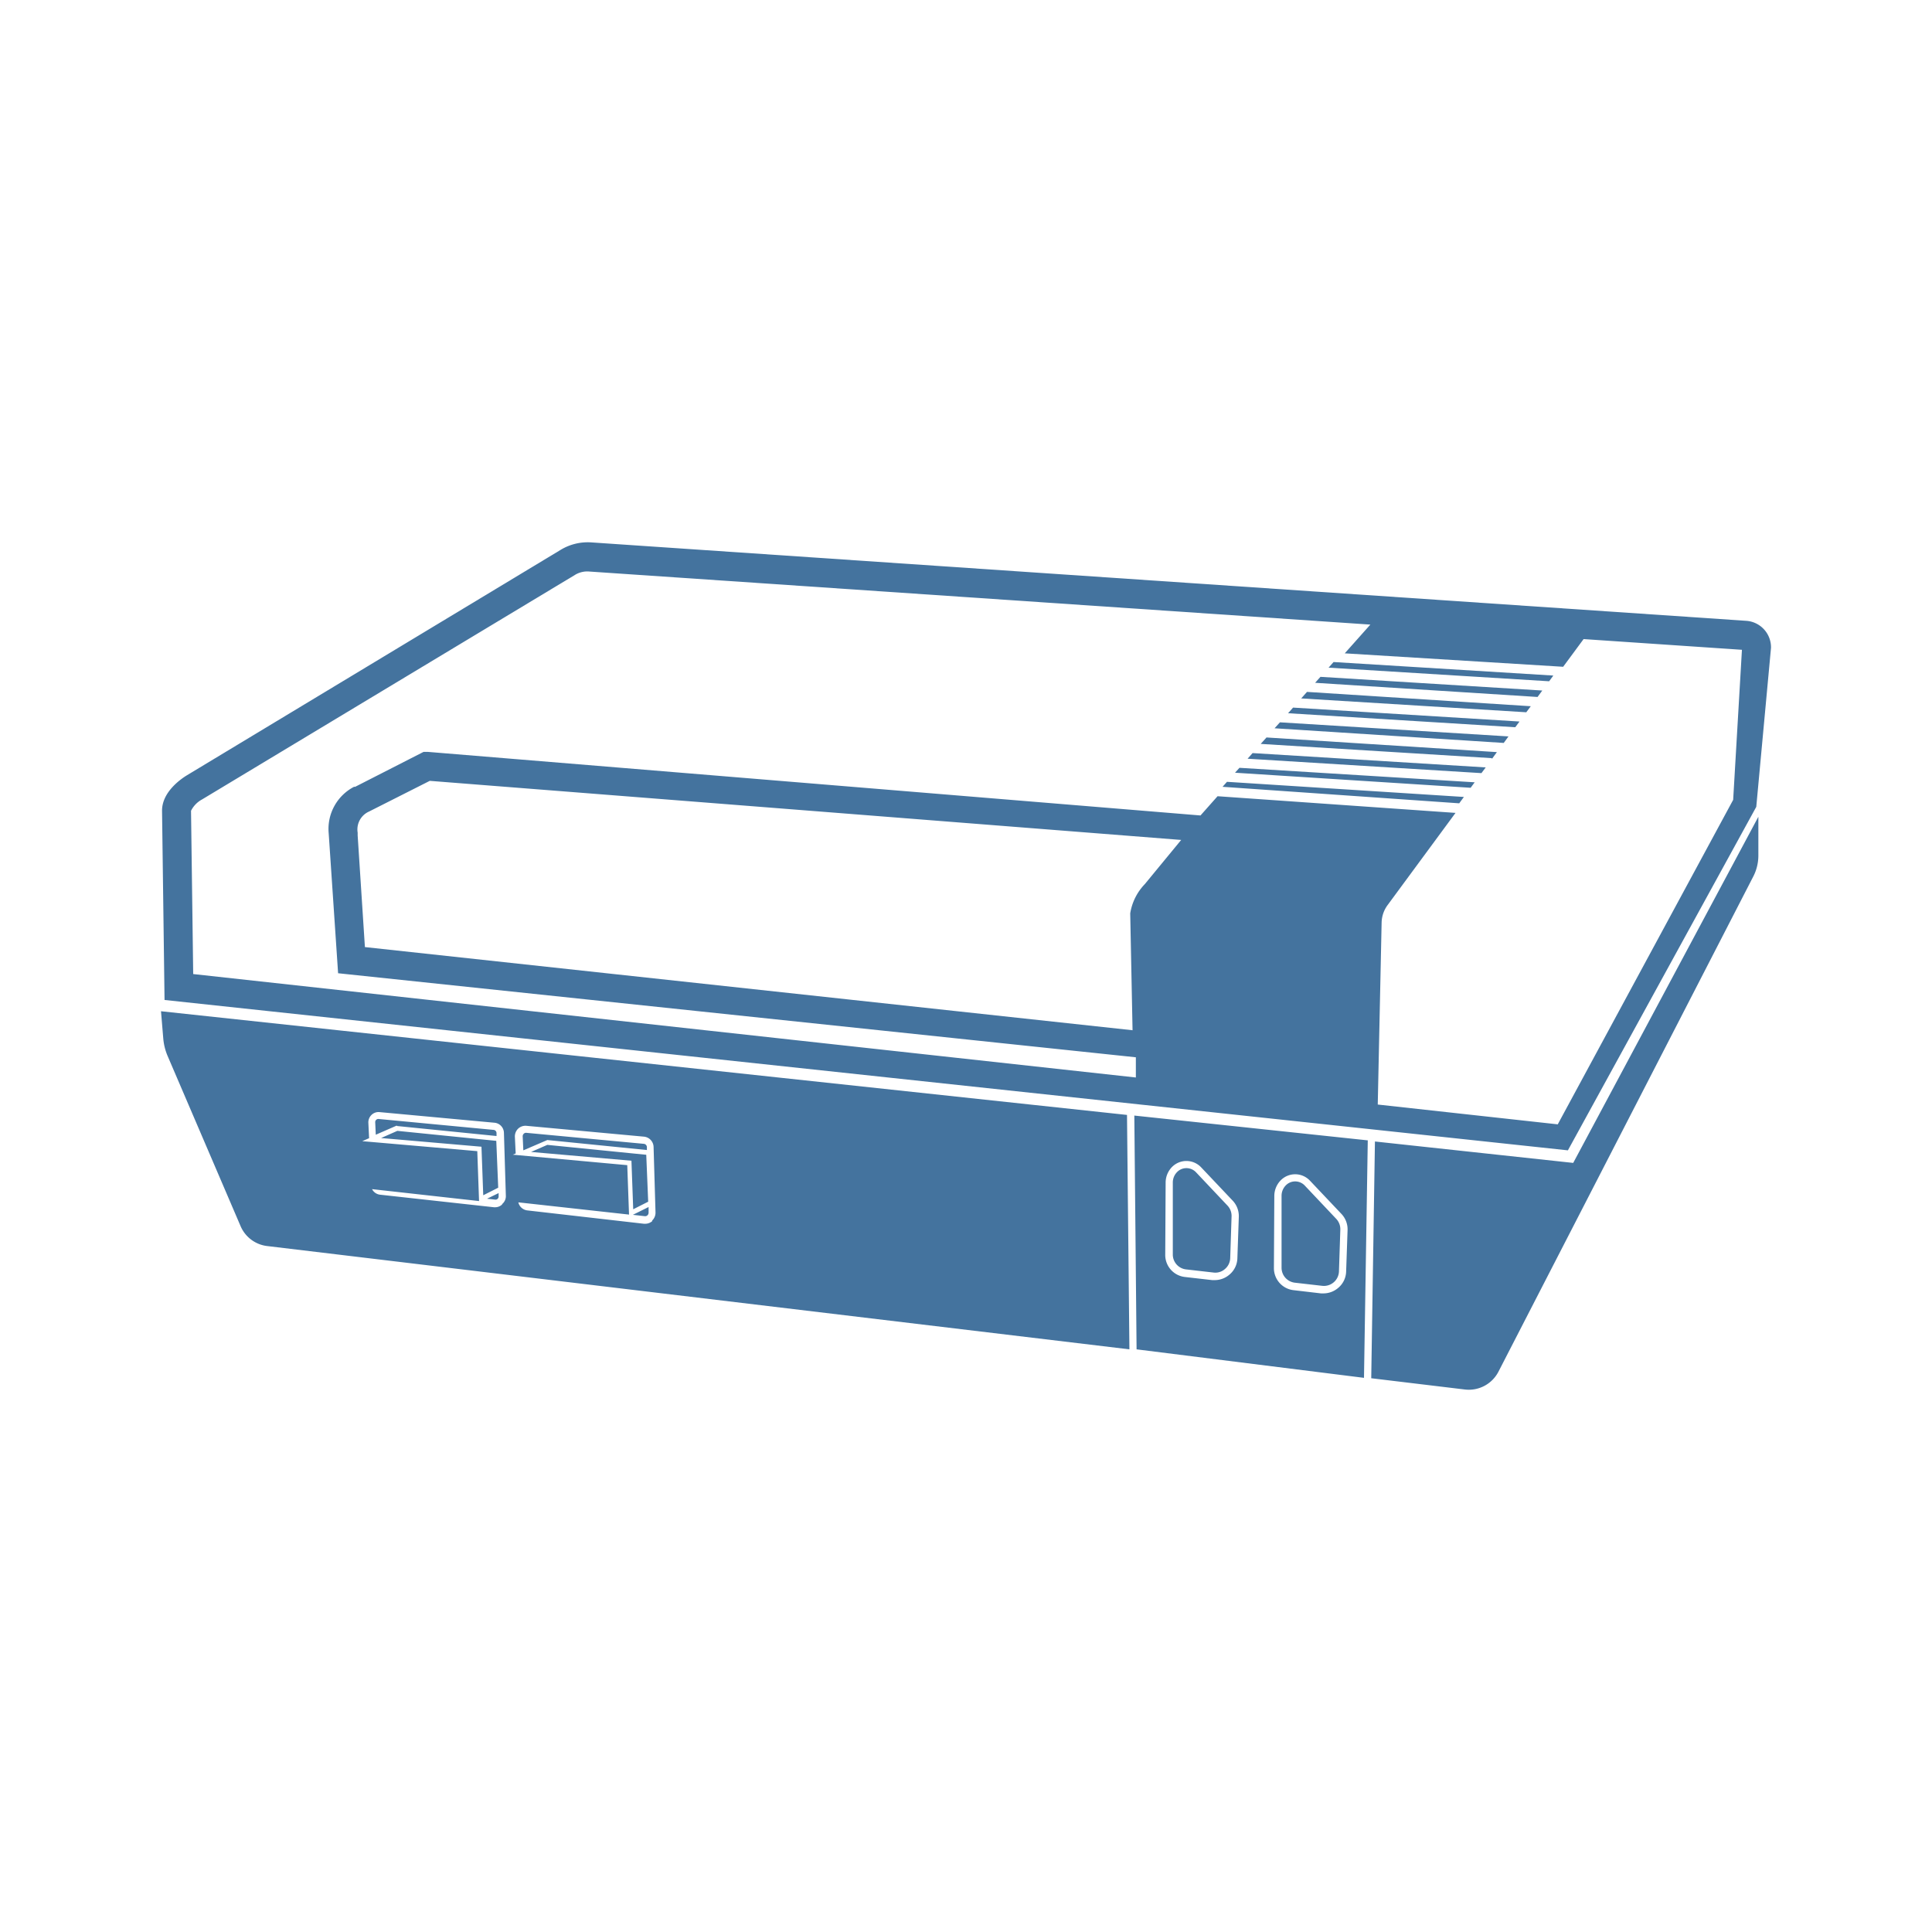 <?xml version="1.0" encoding="UTF-8"?>
<svg width="24px" fill="#44739e" height="24px" viewBox="0 0 24 24" version="1.1" xmlns="http://www.w3.org/2000/svg" xmlns:xlink="http://www.w3.org/1999/xlink">
            <path d="M 8.052,14.928 8.028,14.345 6.799,14.222 6.597,14.31 7.844,14.419 7.866,15.022 Z M 6.165,14.172 4.936,14.048 4.734,14.137 5.981,14.245 6.003,14.848 6.189,14.754 Z M 19.159,8.578 16.403,8.408 16.337,8.482 19.1,8.658 Z M 18.185,9.9 15.242,9.712 15.187,9.774 18.127,9.979 Z M 18.739,9.148 15.9,8.973 15.833,9.047 18.68,9.229 Z m -0.42,0.57 -2.922,-0.18 -0.055,0.061 2.927,0.187 z m 0.977,-1.326 -2.73,-0.168 -0.062,0.07 2.74,0.169 z m -0.84,1.141 -2.896,-0.178 -0.062,0.07 2.905,0.179 z m 0.56,-0.76 -2.78,-0.178 -0.072,0.081 2.796,0.172 z m -0.483,0.655 0.062,-0.085 -2.862,-0.182 -0.072,0.08 2.872,0.177 z M 18.876,8.963 16.063,8.79 16.001,8.86 18.823,9.034 Z m 0.601,5.327 2.34,-4.267 L 22,8.048 A 0.33,0.33 0 0 0 21.692,7.712 L 7.347,6.738 a 0.649,0.649 0 0 0 -0.38,0.091 l -4.642,2.8 C 2.251,9.674 2.009,9.838 2.013,10.076 l 0.031,2.346 z m -5.255,-3.308 a 0.679,0.679 0 0 0 -0.182,0.364 l 0.029,1.452 -9.536,-1.033 -0.09,-1.387 V 10.343 A 0.243,0.243 0 0 1 4.585,10.081 L 5.339,9.7 14.673,10.434 Z M 2.51,9.931 7.152,7.136 A 0.294,0.294 0 0 1 7.323,7.1 l 9.7,0.659 -0.318,0.357 2.713,0.167 0.254,-0.344 1.967,0.133 -0.109,1.864 -2.179,4.031 -2.236,-0.246 0.048,-2.26 a 0.379,0.379 0 0 1 0.073,-0.216 L 18.081,10.098 15.125,9.891 14.913,10.13 5.313,9.34 H 5.262 L 4.41,9.775 4.4,9.773 A 0.589,0.589 0 0 0 4.083,10.35 l 0.117,1.74 9.91,1.044 v 0.251 L 2.4,12.1 2.373,10.072 A 0.325,0.325 0 0 1 2.51,9.931 Z m 3.54,4.96 0.1,0.011 a 0.038,0.038 0 0 0 0.032,-0.01 0.039,0.039 0 0 0 0.012,-0.031 v -0.04 z M 4.934,13.988 6.168,14.112 V 14.075 A 0.04,0.04 0 0 0 6.133,14.036 L 4.7,13.9 v 0 a 0.04,0.04 0 0 0 -0.027,0.011 0.039,0.039 0 0 0 -0.012,0.03 l 0.007,0.155 0.259,-0.113 z M 6.8,14.162 8.036,14.286 V 14.25 A 0.042,0.042 0 0 0 7.998,14.209 L 6.535,14.072 v 0 a 0.04,0.04 0 0 0 -0.029,0.012 0.044,0.044 0 0 0 -0.013,0.033 l 0.008,0.173 0.3,-0.129 z m 7.934,1.607 0.341,0.039 a 0.18,0.18 0 0 0 0.142,-0.044 0.184,0.184 0 0 0 0.065,-0.134 l 0.017,-0.52 a 0.186,0.186 0 0 0 -0.051,-0.134 l -0.392,-0.415 a 0.164,0.164 0 0 0 -0.118,-0.05 0.161,0.161 0 0 0 -0.11,0.043 0.185,0.185 0 0 0 -0.059,0.136 v 0.894 a 0.186,0.186 0 0 0 0.165,0.185 z m -0.615,0.993 2.825,0.354 0.047,-2.95 -2.9,-0.308 z m 1.711,-1.907 a 0.278,0.278 0 0 1 0.087,-0.2 0.252,0.252 0 0 1 0.355,0.011 l 0.392,0.414 a 0.278,0.278 0 0 1 0.076,0.2 l -0.018,0.52 a 0.274,0.274 0 0 1 -0.1,0.2 0.281,0.281 0 0 1 -0.18,0.067 H 16.41 l -0.341,-0.04 A 0.275,0.275 0 0 1 15.825,15.754 Z M 14.48,14.69 a 0.277,0.277 0 0 1 0.086,-0.2 0.252,0.252 0 0 1 0.355,0.011 l 0.392,0.414 a 0.279,0.279 0 0 1 0.076,0.2 l -0.018,0.52 a 0.274,0.274 0 0 1 -0.1,0.2 0.279,0.279 0 0 1 -0.18,0.067 H 15.059 L 14.718,15.863 A 0.275,0.275 0 0 1 14.475,15.589 Z M 2,12.562 2.028,12.899 a 0.705,0.705 0 0 0 0.053,0.216 L 2.988,15.23 A 0.412,0.412 0 0 0 3.32,15.479 L 14.03,16.762 14,13.85 Z m 4.238,2.4 A 0.125,0.125 0 0 1 6.151,14.997 H 6.137 L 4.722,14.841 a 0.127,0.127 0 0 1 -0.1,-0.069 L 5.951,14.92 5.929,14.3 4.5,14.176 4.585,14.139 4.576,13.95 a 0.128,0.128 0 0 1 0.039,-0.1 0.125,0.125 0 0 1 0.1,-0.035 v 0 l 1.428,0.132 a 0.129,0.129 0 0 1 0.117,0.125 l 0.024,0.787 a 0.127,0.127 0 0 1 -0.046,0.098 z m 1.866,0.206 A 0.134,0.134 0 0 1 8.015,15.202 H 8 L 6.55,15.036 a 0.13,0.13 0 0 1 -0.111,-0.1 L 7.814,15.088 7.792,14.474 6.37,14.344 6.406,14.329 6.396,14.121 a 0.135,0.135 0 0 1 0.04,-0.1 0.133,0.133 0 0 1 0.1,-0.036 v 0 L 8,14.12 a 0.132,0.132 0 0 1 0.119,0.128 l 0.024,0.813 A 0.134,0.134 0 0 1 8.1,15.163 Z m 8.976,-0.988 -0.046,2.941 1.164,0.14 a 0.414,0.414 0 0 0 0.416,-0.221 l 3.167,-6.154 a 0.569,0.569 0 0 0 0.062,-0.256 v -0.484 l -2.3,4.3 z m -9.218,0.911 0.148,0.017 a 0.044,0.044 0 0 0 0.033,-0.011 0.045,0.045 0 0 0 0.014,-0.033 v -0.07 z m 8.222,0.843 0.341,0.039 a 0.187,0.187 0 0 0 0.208,-0.178 l 0.017,-0.52 a 0.186,0.186 0 0 0 -0.051,-0.134 l -0.392,-0.415 a 0.164,0.164 0 0 0 -0.118,-0.05 0.161,0.161 0 0 0 -0.11,0.043 0.185,0.185 0 0 0 -0.059,0.136 v 0.894 a 0.187,0.187 0 0 0 0.164,0.185 z"/>

</svg>